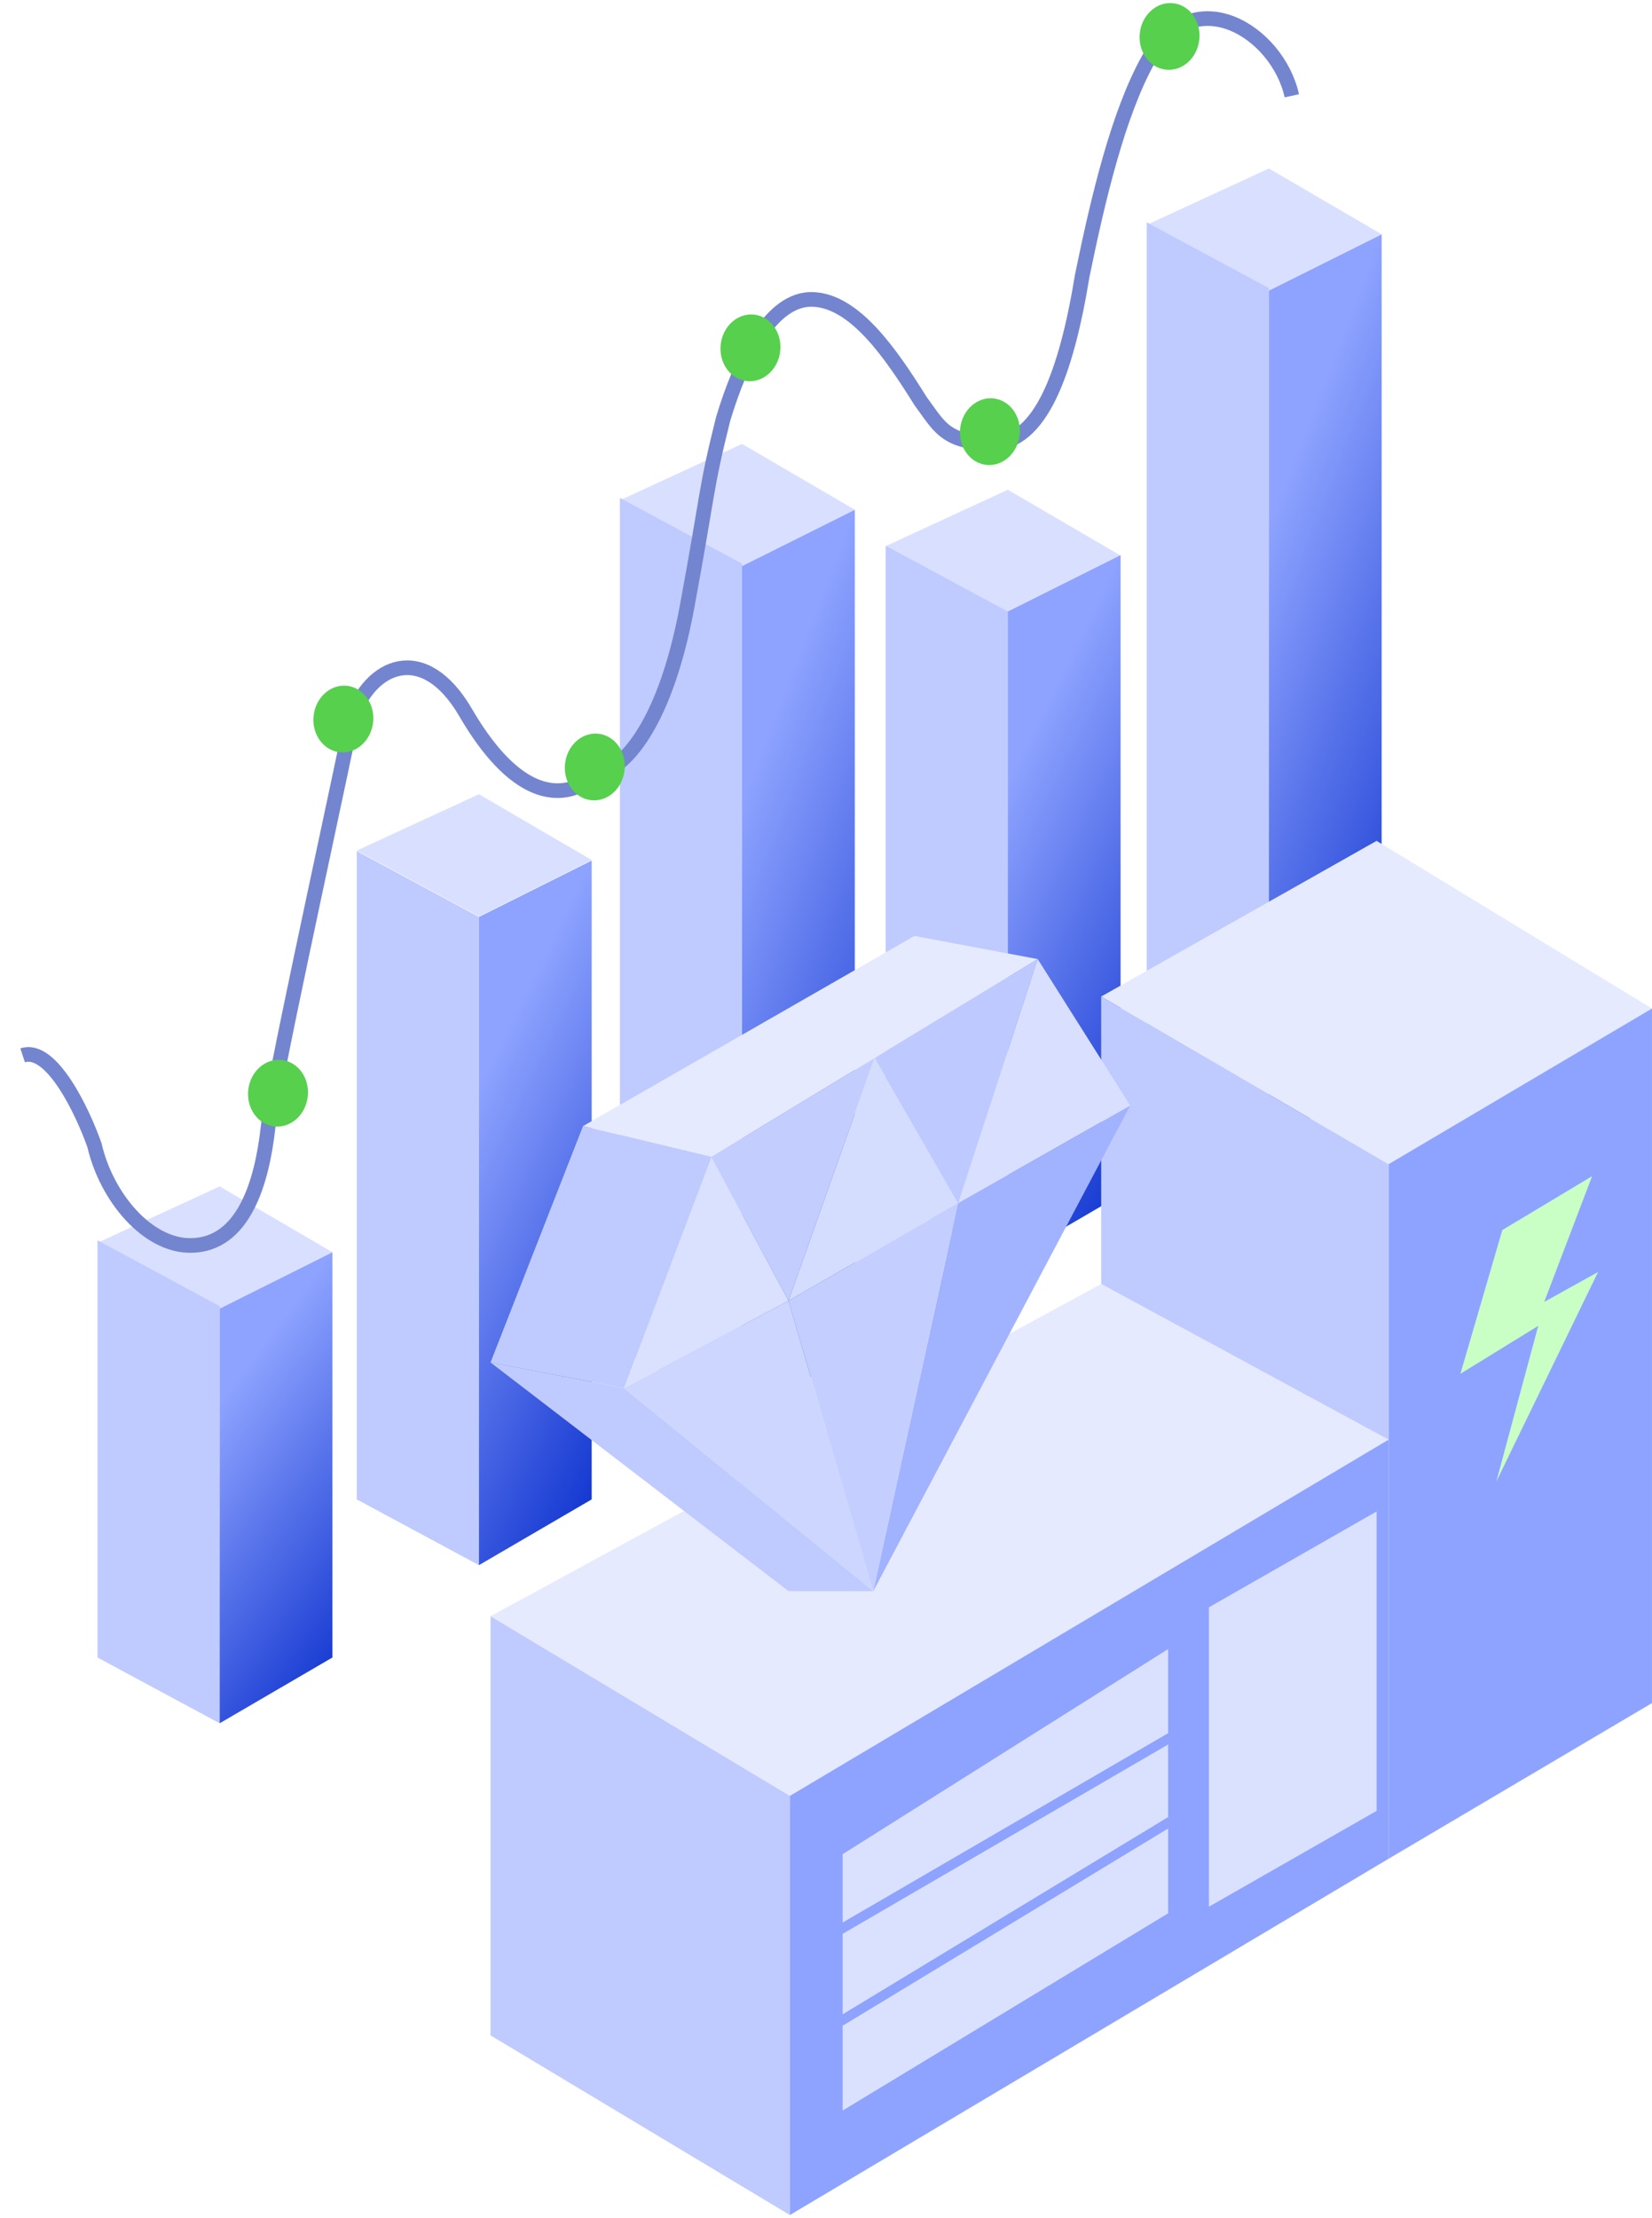 <svg width="73" height="98" viewBox="0 0 73 98" fill="none" xmlns="http://www.w3.org/2000/svg">
<path d="M9.706 52.417L14.689 55.324L9.706 57.815L4.308 54.908L9.706 52.417Z" fill="#D9E0FF"/>
<path d="M4.308 54.798L9.706 57.705V76.138L4.308 73.232V54.798Z" fill="#BFCBFF"/>
<path d="M14.688 55.327L9.706 57.818V76.138L14.688 73.232V55.327Z" fill="url(#paint0_linear_146_9717)"/>
<path d="M56.071 7.443L61.053 10.35L56.071 12.841L50.673 9.935L56.071 7.443Z" fill="#D9E0FF"/>
<path d="M50.673 9.824L56.071 12.731V50.339L50.673 47.432V9.824Z" fill="#BFCBFF"/>
<path d="M61.053 10.354L56.07 12.842L56.07 50.466L58.561 49.013L61.053 47.56L61.053 10.354Z" fill="url(#paint1_linear_146_9717)"/>
<path d="M21.164 35.09L26.146 37.997L21.164 40.488L15.766 37.581L21.164 35.09Z" fill="#D9E0FF"/>
<path d="M15.766 37.602L21.163 40.509V69.152L15.766 66.246V37.602Z" fill="#BFCBFF"/>
<path d="M26.146 38.021L21.163 40.512L21.163 69.152L26.146 66.246L26.146 38.021Z" fill="url(#paint2_linear_146_9717)"/>
<path d="M44.535 21.638L49.517 24.544L44.535 27.036L39.137 24.129L44.535 21.638Z" fill="#D9E0FF"/>
<path d="M39.136 24.11L44.534 27.017V55.7L39.136 52.793V24.11Z" fill="#BFCBFF"/>
<path d="M49.517 24.529L44.534 27.02V55.7L49.517 52.793V24.529Z" fill="url(#paint3_linear_146_9717)"/>
<path d="M32.79 19.613L37.773 22.519L32.79 25.011L27.392 22.104L32.79 19.613Z" fill="#D9E0FF"/>
<path d="M27.393 21.997L32.791 24.904V62.508L27.393 59.602V21.997Z" fill="#BFCBFF"/>
<path d="M37.773 22.523L32.79 25.011V62.635L35.282 61.182L37.773 59.729V22.523Z" fill="url(#paint4_linear_146_9717)"/>
<path d="M21.676 71.408L48.66 56.727L61.359 63.606L34.904 79.345L21.676 71.408Z" fill="#E5EAFF"/>
<path d="M21.676 71.408L34.904 79.345V97.864L21.676 89.927V71.408Z" fill="#BFCBFF"/>
<path d="M34.904 79.345L61.359 63.606V82.124L34.904 97.864V79.345Z" fill="#8EA3FF"/>
<path d="M60.83 37.151L73 44.559L61.36 51.437L48.661 44.029L60.83 37.151Z" fill="#E5EAFF"/>
<path d="M61.359 51.436L72.999 44.558V75.246L61.359 82.124V51.436Z" fill="#8EA3FF"/>
<path d="M48.66 44.029L61.359 51.437V63.606L48.66 56.727V44.029Z" fill="#BFCBFF"/>
<path d="M37.02 81.802L51.835 72.467V76.888L37.02 86.223V81.802Z" fill="#DAE1FF" stroke="#8EA3FF" stroke-width="0.432"/>
<path d="M37.02 85.316L51.835 76.699V80.781L37.02 89.398V85.316Z" fill="#DAE1FF" stroke="#8EA3FF" stroke-width="0.432"/>
<path d="M37.02 89.379L51.835 80.403V84.655L37.02 93.631V89.379Z" fill="#DAE1FF" stroke="#8EA3FF" stroke-width="0.432"/>
<path d="M53.422 71.013L60.83 66.78V80.008L53.422 84.241V71.013Z" fill="#DAE1FF"/>
<path d="M70.354 51.965L66.385 54.346L64.534 60.696L67.973 58.579L66.121 65.457L70.618 56.198L68.237 57.521L70.354 51.965Z" fill="#C9FFC4"/>
<g filter="url(#filter0_d_146_9717)">
<path d="M47.509 42.374L42.061 41.352L27.417 49.753L33.093 51.115L40.301 46.745L47.509 42.374Z" fill="#E5EAFF"/>
<path d="M33.093 51.115L27.417 49.753L24.085 58.267L23.33 60.196L29.233 61.331L33.093 51.115Z" fill="#BFCBFF"/>
<path d="M33.093 51.115L29.233 61.331L36.498 57.472L33.093 51.115Z" fill="#DAE1FF"/>
<path d="M40.244 70.299L51.596 48.845L43.99 53.158L43.054 57.444L42.117 61.729L40.244 70.299Z" fill="#A1B2FF"/>
<path d="M23.33 60.196L36.498 70.299H40.244L29.233 61.331L23.33 60.196Z" fill="#BFCBFF"/>
<path d="M40.301 46.745L36.498 57.472L43.99 53.158L40.301 46.745Z" fill="#D5DDFF"/>
<path d="M51.596 48.845L47.509 42.374L43.99 53.158L51.596 48.845Z" fill="#D9E0FF"/>
<path d="M33.093 51.115L36.498 57.472L40.301 46.745L33.093 51.115Z" fill="#C3CEFF"/>
<path d="M47.509 42.374L40.301 46.745L43.99 53.158L47.509 42.374Z" fill="#BECAFF"/>
<path d="M29.233 61.331L40.244 70.299L36.498 57.472L29.233 61.331Z" fill="#CDD6FF"/>
<path d="M43.99 53.158L36.498 57.472L40.244 70.299L42.117 61.729L43.054 57.444L43.99 53.158Z" fill="#C4CFFF"/>
</g>
<path d="M57.084 4.233C56.467 1.411 52.734 -0.952 50.735 2.646C49.413 5.027 48.531 8.73 47.825 12.17C47.12 16.491 45.973 19.578 43.857 19.578C41.741 19.578 41.476 18.784 40.682 17.726C39.36 15.61 37.772 13.295 35.92 13.229C34.069 13.163 32.746 15.874 31.952 18.52C31.159 21.694 31.308 21.694 30.365 26.787C29.307 32.501 27.279 34.128 26.397 34.128C25.956 34.657 23.564 36.605 20.576 31.483C18.725 28.308 16.344 29.366 15.55 31.747C14.316 37.656 12.058 47.898 11.846 49.803C11.582 52.184 10.788 55.028 8.407 55.028C6.502 55.028 4.703 52.889 4.174 50.596C3.645 49.097 2.27 46.205 1 46.628" stroke="#7485CF" stroke-width="0.648"/>
<ellipse cx="1.323" cy="1.477" rx="1.323" ry="1.477" transform="matrix(-0.994 -0.107 -0.107 0.994 13.758 46.973)" fill="#56D04D"/>
<ellipse cx="1.323" cy="1.477" rx="1.323" ry="1.477" transform="matrix(-0.994 -0.107 -0.107 0.994 16.646 30.442)" fill="#56D04D"/>
<ellipse cx="1.323" cy="1.477" rx="1.323" ry="1.477" transform="matrix(-0.994 -0.107 -0.107 0.994 27.757 32.56)" fill="#56D04D"/>
<ellipse cx="1.323" cy="1.477" rx="1.323" ry="1.477" transform="matrix(-0.994 -0.107 -0.107 0.994 34.635 14.042)" fill="#56D04D"/>
<ellipse cx="1.323" cy="1.477" rx="1.323" ry="1.477" transform="matrix(-0.994 -0.107 -0.107 0.994 45.217 17.745)" fill="#56D04D"/>
<ellipse cx="1.323" cy="1.477" rx="1.323" ry="1.477" transform="matrix(-0.994 -0.107 -0.107 0.994 53.154 0.284)" fill="#56D04D"/>
<defs>
<filter id="filter0_d_146_9717" x="20.849" y="40.526" width="30.747" height="30.601" filterUnits="userSpaceOnUse" color-interpolation-filters="sRGB">
<feFlood flood-opacity="0" result="BackgroundImageFix"/>
<feColorMatrix in="SourceAlpha" type="matrix" values="0 0 0 0 0 0 0 0 0 0 0 0 0 0 0 0 0 0 127 0" result="hardAlpha"/>
<feOffset dx="-1.654"/>
<feGaussianBlur stdDeviation="0.414"/>
<feComposite in2="hardAlpha" operator="out"/>
<feColorMatrix type="matrix" values="0 0 0 0 0.238 0 0 0 0 0.371 0 0 0 0 0.938 0 0 0 0.4 0"/>
<feBlend mode="normal" in2="BackgroundImageFix" result="effect1_dropShadow_146_9717"/>
<feBlend mode="normal" in="SourceGraphic" in2="effect1_dropShadow_146_9717" result="shape"/>
</filter>
<linearGradient id="paint0_linear_146_9717" x1="10.793" y1="60.476" x2="21.271" y2="68.26" gradientUnits="userSpaceOnUse">
<stop stop-color="#8EA3FF"/>
<stop offset="1" stop-color="#0228CA"/>
</linearGradient>
<linearGradient id="paint1_linear_146_9717" x1="57.157" y1="20.277" x2="71.315" y2="25.734" gradientUnits="userSpaceOnUse">
<stop stop-color="#8EA3FF"/>
<stop offset="1" stop-color="#0228CA"/>
</linearGradient>
<linearGradient id="paint2_linear_146_9717" x1="22.25" y1="45.723" x2="35.294" y2="52.201" gradientUnits="userSpaceOnUse">
<stop stop-color="#8EA3FF"/>
<stop offset="1" stop-color="#0228CA"/>
</linearGradient>
<linearGradient id="paint3_linear_146_9717" x1="45.621" y1="32.241" x2="58.671" y2="38.714" gradientUnits="userSpaceOnUse">
<stop stop-color="#8EA3FF"/>
<stop offset="1" stop-color="#0228CA"/>
</linearGradient>
<linearGradient id="paint4_linear_146_9717" x1="33.878" y1="32.447" x2="48.035" y2="37.904" gradientUnits="userSpaceOnUse">
<stop stop-color="#8EA3FF"/>
<stop offset="1" stop-color="#0228CA"/>
</linearGradient>
</defs>
</svg>

